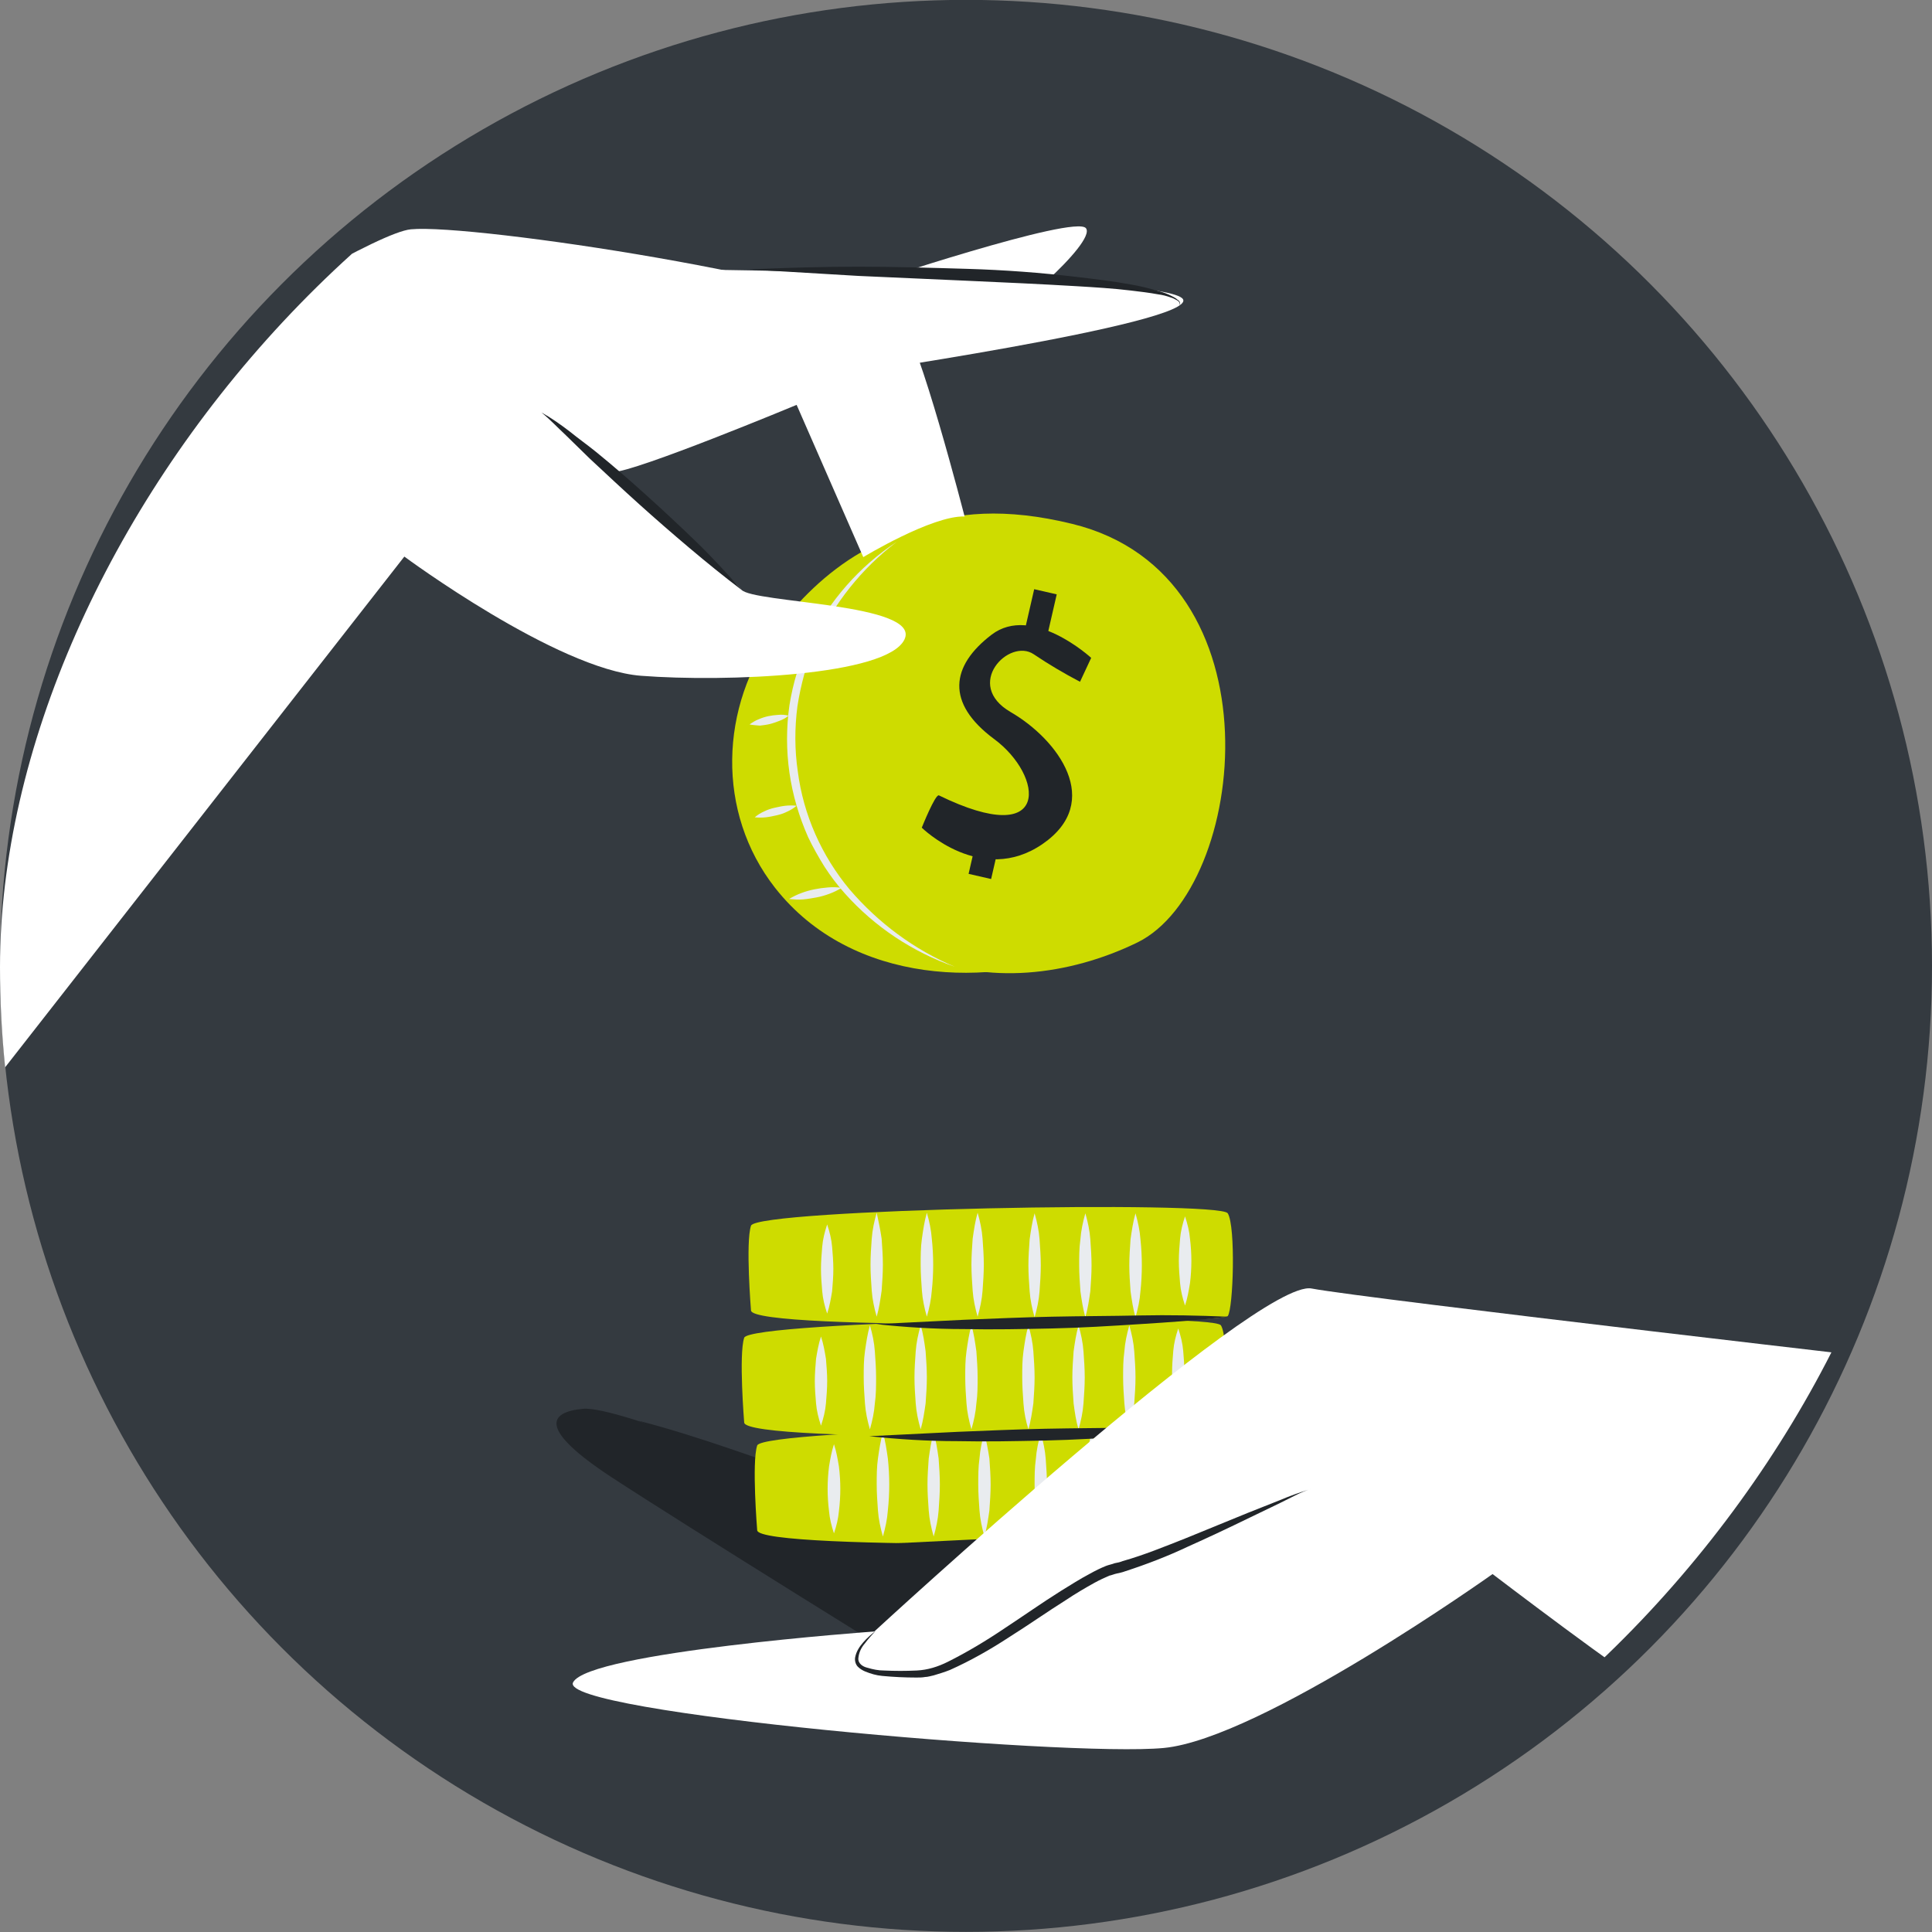 <svg xmlns="http://www.w3.org/2000/svg" width="300" height="300" viewBox="0 0 300 300" fill="none"><rect x="0" y="0" width="300" height="300" fill="#808080" stroke="none"/><g clip-path="url(#clip0_12056_9363)"><circle cx="150" cy="149.981" r="150" fill="#343A40"></circle><g clip-path="url(#clip1_12056_9363)"><path d="M120.355 137.866C111.195 126.168 111.69 109.704 120.541 97.82C127.164 88.969 137.995 79.933 154.335 81.109C195.805 84.018 187.325 139.599 168.076 147.522C154.15 153.34 132.363 153.154 120.355 137.866Z" fill="#CEDC00"></path><path d="M122.273 112.799C122.273 112.799 124.997 71.144 166.528 81.356C199.085 89.341 193.762 137.928 176.617 146.345C155.263 156.744 125.554 152.102 122.273 112.799Z" fill="#CEDC00"></path><path d="M139.232 84.141C133.785 88.288 129.453 93.735 126.605 99.987C125.925 101.534 125.368 103.143 124.872 104.752C124.439 106.362 124.068 108.033 123.82 109.704C123.387 113.046 123.387 116.45 123.882 119.793C124.749 126.539 127.596 132.914 131.928 138.114C136.385 143.313 141.955 147.46 148.269 150.121C141.708 147.831 135.828 143.932 131.186 138.732C130.01 137.433 128.957 136.009 128.029 134.586C127.101 133.1 126.234 131.553 125.491 130.005C124.068 126.787 123.077 123.445 122.582 119.978C122.087 116.512 122.087 112.984 122.582 109.518C123.139 106.052 124.13 102.71 125.677 99.553C128.772 93.302 133.414 87.979 139.232 84.141Z" fill="#E9ECEF"></path><path d="M122.52 139.599C123.138 139.228 123.757 138.918 124.438 138.67C125.738 138.175 127.1 137.928 128.523 137.804C129.266 137.742 129.947 137.742 130.69 137.866C130.071 138.237 129.452 138.547 128.771 138.794C128.09 139.042 127.471 139.228 126.79 139.351C126.109 139.475 125.429 139.599 124.686 139.661C124.005 139.723 123.262 139.661 122.52 139.599Z" fill="#E9ECEF"></path><path d="M117.195 126.911C117.629 126.539 118.124 126.23 118.681 125.982C119.176 125.735 119.733 125.549 120.29 125.425C120.847 125.301 121.404 125.178 121.961 125.116C122.518 125.054 123.137 125.054 123.694 125.116C123.261 125.487 122.766 125.797 122.209 126.044C121.714 126.292 121.157 126.477 120.6 126.601C120.042 126.725 119.485 126.849 118.928 126.911C118.371 126.973 117.752 126.973 117.195 126.911Z" fill="#E9ECEF"></path><path d="M116.391 112.489C116.824 112.18 117.319 111.87 117.814 111.684C118.805 111.251 119.795 111.066 120.847 111.004C121.404 110.942 121.961 111.004 122.456 111.127C122.023 111.499 121.528 111.746 121.033 111.932C120.538 112.118 120.042 112.303 119.547 112.427C119.052 112.551 118.495 112.613 118 112.675C117.505 112.613 116.948 112.613 116.391 112.489Z" fill="#E9ECEF"></path><path d="M119.363 100.853C119.858 100.544 120.415 100.296 120.973 100.11C121.53 99.925 122.087 99.801 122.644 99.677C123.201 99.553 123.758 99.553 124.377 99.553C124.996 99.553 125.553 99.615 126.172 99.739C125.677 100.048 125.119 100.296 124.562 100.482C123.448 100.853 122.334 101.039 121.158 101.039C120.539 101.039 119.92 100.977 119.363 100.853Z" fill="#E9ECEF"></path><path d="M145.794 123.506C145.237 123.259 143.133 128.52 143.133 128.52C143.133 128.52 152.355 137.618 161.887 131.058C171.419 124.497 164.301 114.841 156.935 110.57C149.57 106.3 156.688 98.996 160.525 101.596C162.815 103.143 165.229 104.567 167.705 105.866L169.438 102.153C169.438 102.153 160.278 93.735 153.964 98.563C147.651 103.391 146.785 109.147 154.398 114.779C162.011 120.412 163.434 132.11 145.794 123.506Z" fill="#212529"></path><path d="M151.871 129.296L150.402 135.691L153.901 136.494L155.369 130.1L151.871 129.296Z" fill="#212529"></path><path d="M160.589 91.49L159.023 98.306L162.522 99.11L164.087 92.293L160.589 91.49Z" fill="#212529"></path><path d="M170.395 230.284C170.395 230.284 157.018 229.779 150.876 228.685C144.734 227.591 119.746 219.767 125.046 230.452C125.046 230.452 96.019 218.252 90.551 218.757C85.082 219.262 83.651 221.954 94.926 229.358C106.2 236.762 143.724 259.983 143.724 259.983L170.395 230.284Z" fill="#212529"></path><path d="M155.335 241.474C145.744 238.529 136.405 235.163 126.982 231.714C122.354 229.947 117.643 228.18 113.015 226.329L106.032 223.469C103.76 222.543 101.404 221.534 99.133 220.608C104.013 221.87 108.724 223.384 113.436 224.983C118.147 226.582 122.859 228.264 127.571 230.031C132.282 231.798 136.91 233.565 141.537 235.5C146.165 237.435 150.792 239.37 155.335 241.474Z" fill="#212529"></path><path d="M117.577 237.625C117.577 237.625 116.712 227.049 117.577 224.453C118.443 221.857 190.357 220.511 191.607 222.53C192.856 224.549 192.472 237.336 191.607 238.49C190.741 239.643 117.77 240.893 117.577 237.625Z" fill="#CEDC00"></path><path d="M129.499 224.261C129.114 225.414 128.922 226.568 128.73 227.722C128.441 230.029 128.441 232.337 128.73 234.644C128.826 235.798 129.114 236.951 129.499 238.105C129.883 236.951 130.172 235.798 130.268 234.644C130.556 232.337 130.556 230.029 130.268 227.722C130.076 226.568 129.883 225.414 129.499 224.261Z" fill="#E9ECEF"></path><path d="M137.097 222.434C136.712 223.78 136.52 225.126 136.327 226.472C136.135 227.818 136.135 229.164 136.135 230.51C136.135 231.856 136.231 233.202 136.327 234.548C136.424 235.894 136.712 237.24 137.097 238.586C137.481 237.24 137.77 235.894 137.866 234.548C138.154 231.856 138.154 229.164 137.866 226.472C137.673 225.126 137.481 223.78 137.097 222.434Z" fill="#E9ECEF"></path><path d="M144.98 222.434C144.595 223.78 144.403 225.126 144.211 226.472C144.115 227.818 144.019 229.164 144.019 230.51C144.019 231.856 144.115 233.202 144.211 234.548C144.307 235.894 144.595 237.24 144.98 238.586C145.365 237.24 145.653 235.894 145.749 234.548C145.845 233.202 145.941 231.856 145.941 230.51C145.941 229.164 145.845 227.818 145.749 226.472C145.557 225.126 145.365 223.78 144.98 222.434Z" fill="#E9ECEF"></path><path d="M152.863 222.434C152.478 223.78 152.19 225.126 152.094 226.472C151.901 227.818 151.901 229.164 151.901 230.51C151.901 231.856 151.998 233.202 152.094 234.548C152.19 235.894 152.478 237.24 152.863 238.586C153.247 237.24 153.44 235.894 153.632 234.548C153.728 233.202 153.824 231.856 153.824 230.51C153.824 229.164 153.728 227.818 153.632 226.472C153.44 225.126 153.151 223.78 152.863 222.434Z" fill="#E9ECEF"></path><path d="M184.972 236.855C185.357 235.702 185.645 234.548 185.741 233.394C185.837 232.241 185.934 231.087 185.934 229.933C185.934 228.779 185.837 227.626 185.741 226.472C185.645 225.318 185.357 224.165 184.972 223.011C184.588 224.165 184.395 225.318 184.203 226.472C183.915 228.779 183.915 231.087 184.203 233.394C184.299 234.548 184.588 235.702 184.972 236.855Z" fill="#E9ECEF"></path><path d="M177.378 238.682C177.763 237.336 177.955 235.99 178.148 234.644C178.244 233.298 178.34 231.952 178.34 230.606C178.34 229.26 178.244 227.914 178.148 226.568C178.051 225.222 177.763 223.876 177.378 222.53C176.994 223.876 176.705 225.222 176.609 226.568C176.513 227.914 176.417 229.26 176.417 230.606C176.417 231.952 176.513 233.298 176.609 234.644C176.705 235.99 176.994 237.336 177.378 238.682Z" fill="#E9ECEF"></path><path d="M169.496 238.682C169.88 237.336 170.169 235.99 170.265 234.644C170.457 233.298 170.457 231.952 170.457 230.606C170.457 229.26 170.361 227.914 170.265 226.568C170.169 225.222 169.88 223.876 169.496 222.53C169.111 223.876 168.919 225.222 168.726 226.568C168.63 227.914 168.534 229.26 168.534 230.606C168.534 231.952 168.63 233.298 168.726 234.644C168.919 235.99 169.111 237.336 169.496 238.682Z" fill="#E9ECEF"></path><path d="M161.613 238.682C161.997 237.336 162.19 235.99 162.382 234.644C162.478 233.298 162.574 231.952 162.574 230.606C162.574 229.26 162.478 227.914 162.382 226.568C162.286 225.222 161.997 223.876 161.613 222.53C161.228 223.876 160.94 225.222 160.844 226.568C160.651 227.914 160.651 229.26 160.651 230.606C160.651 231.952 160.748 233.298 160.844 234.644C161.036 235.99 161.228 237.336 161.613 238.682Z" fill="#E9ECEF"></path><path d="M191.605 238.586C187.087 238.394 182.472 238.298 177.953 238.394C173.435 238.49 168.82 238.49 164.301 238.586C159.783 238.682 155.264 238.874 150.745 239.067L137.093 239.74C141.612 240.22 146.13 240.509 150.745 240.509C155.264 240.605 159.879 240.509 164.397 240.413C168.916 240.316 173.531 240.028 178.049 239.74C182.568 239.451 187.087 239.163 191.605 238.586Z" fill="#212529"></path><path d="M115.558 220.896C115.558 220.896 114.693 210.32 115.558 207.724C116.423 205.129 188.337 203.783 189.587 205.801C190.837 207.82 190.452 220.607 189.587 221.761C188.722 222.915 115.846 224.261 115.558 220.896Z" fill="#CEDC00"></path><path d="M127.484 207.532C127.099 208.686 126.907 209.84 126.715 210.993C126.619 212.147 126.522 213.301 126.522 214.454C126.522 215.608 126.619 216.762 126.715 217.916C126.811 219.069 127.099 220.223 127.484 221.377C127.868 220.223 128.157 219.069 128.253 217.916C128.349 216.762 128.445 215.608 128.445 214.454C128.445 213.301 128.349 212.147 128.253 210.993C128.061 209.84 127.868 208.686 127.484 207.532Z" fill="#E9ECEF"></path><path d="M135.078 205.802C134.693 207.148 134.501 208.494 134.309 209.84C134.116 211.186 134.116 212.532 134.116 213.878C134.116 215.224 134.212 216.57 134.309 217.916C134.405 219.262 134.693 220.608 135.078 221.953C135.462 220.608 135.751 219.262 135.847 217.916C136.039 216.57 136.039 215.224 136.039 213.878C136.039 212.532 135.943 211.186 135.847 209.84C135.751 208.494 135.462 207.051 135.078 205.802Z" fill="#E9ECEF"></path><path d="M142.96 205.802C142.576 207.148 142.287 208.494 142.191 209.84C142.095 211.186 141.999 212.532 141.999 213.878C141.999 215.224 142.095 216.57 142.191 217.916C142.287 219.262 142.576 220.608 142.96 221.953C143.345 220.608 143.537 219.262 143.73 217.916C143.826 216.57 143.922 215.224 143.922 213.878C143.922 212.532 143.826 211.186 143.73 209.84C143.537 208.397 143.345 207.051 142.96 205.802Z" fill="#E9ECEF"></path><path d="M150.843 205.802C150.459 207.148 150.266 208.494 150.074 209.84C149.882 211.186 149.882 212.532 149.882 213.878C149.882 215.224 149.978 216.57 150.074 217.916C150.17 219.262 150.459 220.608 150.843 221.953C151.228 220.608 151.516 219.262 151.612 217.916C151.805 216.57 151.805 215.224 151.805 213.878C151.805 212.532 151.709 211.186 151.612 209.84C151.42 208.494 151.228 207.051 150.843 205.802Z" fill="#E9ECEF"></path><path d="M182.957 220.127C183.341 218.973 183.533 217.819 183.726 216.666C183.822 215.512 183.918 214.358 183.918 213.205C183.918 212.051 183.822 210.897 183.726 209.743C183.63 208.59 183.341 207.436 182.957 206.282C182.572 207.436 182.284 208.59 182.187 209.743C182.091 210.897 181.995 212.051 181.995 213.205C181.995 214.358 182.091 215.512 182.187 216.666C182.38 217.916 182.572 219.069 182.957 220.127Z" fill="#E9ECEF"></path><path d="M175.359 221.953C175.743 220.608 175.936 219.262 176.128 217.916C176.224 216.57 176.32 215.224 176.32 213.878C176.32 212.532 176.224 211.186 176.128 209.84C176.032 208.494 175.743 207.148 175.359 205.802C174.974 207.148 174.686 208.494 174.59 209.84C174.397 211.186 174.397 212.532 174.397 213.878C174.397 215.224 174.494 216.57 174.59 217.916C174.686 219.262 174.974 220.704 175.359 221.953Z" fill="#E9ECEF"></path><path d="M167.476 221.953C167.861 220.608 168.149 219.262 168.245 217.916C168.341 216.57 168.438 215.224 168.438 213.878C168.438 212.532 168.341 211.186 168.245 209.84C168.149 208.494 167.861 207.148 167.476 205.802C167.092 207.148 166.899 208.494 166.707 209.84C166.611 211.186 166.515 212.532 166.515 213.878C166.515 215.224 166.611 216.57 166.707 217.916C166.899 219.358 167.092 220.704 167.476 221.953Z" fill="#E9ECEF"></path><path d="M159.691 221.953C160.075 220.608 160.268 219.262 160.46 217.916C160.556 216.57 160.652 215.224 160.652 213.878C160.652 212.532 160.556 211.186 160.46 209.84C160.364 208.494 160.075 207.148 159.691 205.802C159.306 207.148 159.114 208.494 158.922 209.84C158.73 211.186 158.73 212.532 158.73 213.878C158.73 215.224 158.826 216.57 158.922 217.916C159.018 219.358 159.306 220.704 159.691 221.953Z" fill="#E9ECEF"></path><path d="M189.59 221.857C185.071 221.665 180.456 221.569 175.938 221.665C171.419 221.761 166.804 221.761 162.286 221.857C157.767 221.953 153.248 222.146 148.633 222.338L134.981 223.011C139.5 223.492 144.019 223.78 148.633 223.78C153.152 223.876 157.767 223.78 162.286 223.684C166.804 223.588 171.419 223.299 175.938 223.011C180.456 222.722 185.071 222.434 189.59 221.857Z" fill="#212529"></path><path d="M116.616 203.494C116.616 203.494 115.751 192.919 116.616 190.323C117.482 187.727 189.396 186.381 190.646 188.4C191.896 190.419 191.511 203.206 190.646 204.359C189.78 205.513 116.809 206.763 116.616 203.494Z" fill="#CEDC00"></path><path d="M128.441 190.13C128.056 191.284 127.768 192.438 127.672 193.592C127.576 194.745 127.48 195.899 127.48 197.053C127.48 198.206 127.576 199.36 127.672 200.514C127.768 201.668 128.056 202.821 128.441 203.975C128.825 202.821 129.018 201.668 129.21 200.514C129.306 199.36 129.402 198.206 129.402 197.053C129.402 195.899 129.306 194.745 129.21 193.592C129.114 192.438 128.825 191.284 128.441 190.13Z" fill="#E9ECEF"></path><path d="M136.132 188.304C135.748 189.65 135.459 190.996 135.363 192.342C135.267 193.688 135.171 195.034 135.171 196.38C135.171 197.726 135.267 199.072 135.363 200.418C135.459 201.764 135.748 203.11 136.132 204.456C136.517 203.11 136.709 201.764 136.901 200.418C136.998 199.072 137.094 197.726 137.094 196.38C137.094 195.034 136.998 193.688 136.901 192.342C136.709 190.996 136.421 189.65 136.132 188.304Z" fill="#E9ECEF"></path><path d="M143.921 188.304C143.536 189.65 143.344 190.996 143.152 192.342C142.959 193.688 142.959 195.034 142.959 196.38C142.959 197.726 143.056 199.072 143.152 200.418C143.248 201.764 143.536 203.11 143.921 204.456C144.305 203.11 144.594 201.764 144.69 200.418C144.978 197.726 144.978 195.034 144.69 192.342C144.594 190.996 144.305 189.65 143.921 188.304Z" fill="#E9ECEF"></path><path d="M151.804 188.304C151.42 189.65 151.227 190.996 151.035 192.342C150.939 193.688 150.843 195.034 150.843 196.38C150.843 197.726 150.939 199.072 151.035 200.418C151.131 201.764 151.42 203.11 151.804 204.456C152.189 203.11 152.477 201.764 152.573 200.418C152.669 199.072 152.766 197.726 152.766 196.38C152.766 195.034 152.669 193.688 152.573 192.342C152.477 190.996 152.189 189.65 151.804 188.304Z" fill="#E9ECEF"></path><path d="M184.011 202.725C184.395 201.571 184.587 200.418 184.78 199.264C185.068 196.957 185.068 194.649 184.78 192.342C184.684 191.188 184.395 190.034 184.011 188.881C183.626 190.034 183.338 191.188 183.242 192.342C183.145 193.496 183.049 194.649 183.049 195.803C183.049 196.957 183.145 198.11 183.242 199.264C183.338 200.418 183.626 201.571 184.011 202.725Z" fill="#E9ECEF"></path><path d="M176.319 204.552C176.704 203.206 176.992 201.86 177.088 200.514C177.377 197.822 177.377 195.13 177.088 192.438C176.992 191.092 176.704 189.746 176.319 188.4C175.935 189.746 175.742 191.092 175.55 192.438C175.454 193.784 175.358 195.13 175.358 196.476C175.358 197.822 175.454 199.168 175.55 200.514C175.742 201.86 175.935 203.206 176.319 204.552Z" fill="#E9ECEF"></path><path d="M168.535 204.552C168.919 203.206 169.112 201.86 169.304 200.514C169.4 199.168 169.496 197.822 169.496 196.476C169.496 195.13 169.4 193.784 169.304 192.438C169.208 191.092 168.919 189.746 168.535 188.4C168.15 189.746 167.862 191.092 167.766 192.438C167.573 193.784 167.573 195.13 167.573 196.476C167.573 197.822 167.669 199.168 167.766 200.514C167.958 201.86 168.15 203.206 168.535 204.552Z" fill="#E9ECEF"></path><path d="M160.652 204.552C161.036 203.206 161.325 201.86 161.421 200.514C161.517 199.168 161.613 197.822 161.613 196.476C161.613 195.13 161.517 193.784 161.421 192.438C161.325 191.092 161.036 189.746 160.652 188.4C160.267 189.746 160.075 191.092 159.883 192.438C159.787 193.784 159.69 195.13 159.69 196.476C159.69 197.822 159.787 199.168 159.883 200.514C159.979 201.86 160.267 203.206 160.652 204.552Z" fill="#E9ECEF"></path><path d="M190.648 204.456C186.13 204.263 181.515 204.167 176.996 204.263C172.478 204.359 167.863 204.359 163.344 204.456C158.825 204.552 154.307 204.744 149.692 204.936L136.04 205.609C140.559 206.09 145.077 206.378 149.692 206.378C154.211 206.475 158.825 206.378 163.344 206.282C167.863 206.186 172.478 205.898 176.996 205.609C181.515 205.321 186.034 205.032 190.648 204.456Z" fill="#212529"></path><path d="M231.763 244.418C231.763 244.418 195.837 269.995 180.693 271.426C165.549 272.856 86.629 265.957 88.985 261.245C91.341 256.534 135.765 253.337 135.765 253.337C135.765 253.337 195.248 198.48 203.662 200.079C212.075 201.677 303 212.152 303 212.152C303 212.152 256.262 261.152 255 261.152C253.738 261.152 231.763 244.418 231.763 244.418Z" fill="white"></path><path d="M203.541 231.209C202.7 231.461 201.942 231.798 201.101 232.219L198.745 233.396L194.034 235.668C190.921 237.183 187.724 238.697 184.526 240.127C181.329 241.642 178.048 242.904 174.683 243.998C174.262 244.166 173.757 244.25 173.421 244.334C173 244.418 172.663 244.587 172.243 244.671C171.485 245.007 170.728 245.344 169.971 245.764C168.457 246.606 167.026 247.447 165.512 248.457C162.567 250.308 159.707 252.327 156.762 254.178C153.817 256.113 150.704 257.88 147.507 259.31C146.666 259.647 145.824 259.899 144.983 260.152C144.562 260.236 144.057 260.404 143.637 260.404C143.216 260.488 142.711 260.488 142.29 260.488C140.524 260.488 138.757 260.404 136.99 260.236C136.064 260.152 135.223 259.899 134.382 259.563C133.961 259.394 133.54 259.142 133.204 258.805C132.867 258.469 132.699 257.88 132.783 257.375C132.951 256.45 133.456 255.692 134.045 255.019C134.634 254.346 135.307 253.757 135.98 253.252C135.391 253.841 134.802 254.515 134.298 255.188C133.709 255.861 133.372 256.618 133.288 257.459C133.204 258.301 133.961 258.805 134.718 258.974C135.56 259.226 136.401 259.394 137.242 259.394C138.925 259.478 140.692 259.478 142.375 259.394C144.057 259.31 145.656 258.805 147.17 258.048C150.199 256.534 153.144 254.767 156.005 252.832C158.949 250.897 161.81 248.877 164.755 247.026C166.269 246.101 167.699 245.175 169.298 244.334C170.055 243.913 170.897 243.493 171.738 243.156C172.159 242.988 172.663 242.904 173.084 242.736C173.589 242.651 173.925 242.567 174.346 242.399C177.627 241.473 180.909 240.127 184.106 238.865L193.781 234.911L198.661 232.976C200.26 232.303 201.858 231.714 203.541 231.209Z" fill="#212529"></path><path d="M105.781 41.834C107.464 41.834 181.503 42.675 183.691 46.461C185.878 50.248 128.245 58.577 128.245 58.577L105.781 41.834Z" fill="white"></path><path d="M134.047 44.274C134.047 44.274 166.944 33.252 168.627 35.44C170.309 37.627 155.754 50.248 153.23 50.163C150.706 50.079 134.047 44.274 134.047 44.274Z" fill="white"></path><path d="M116.297 41.834C121.934 41.582 127.655 41.413 133.292 41.413C138.929 41.413 144.651 41.582 150.288 41.75C155.925 41.918 161.646 42.339 167.283 43.012C170.144 43.348 172.92 43.685 175.697 44.19C177.127 44.442 178.473 44.779 179.903 45.199C180.576 45.368 181.249 45.62 181.923 45.957C182.259 46.125 182.596 46.293 182.848 46.546C183.185 46.714 183.353 47.135 183.185 47.471C183.269 47.135 183.1 46.798 182.764 46.63C182.427 46.462 182.175 46.293 181.838 46.209C181.165 45.957 180.492 45.788 179.819 45.704C178.473 45.452 177.043 45.284 175.612 45.115C172.836 44.779 169.975 44.611 167.199 44.442C161.562 44.106 155.925 43.853 150.288 43.601L133.292 42.844C127.655 42.507 121.934 42.17 116.297 41.834Z" fill="#212529"></path><path d="M140.023 50.248C130.936 43.433 73.303 34.683 63.796 35.608C54.288 36.534 -15.039 82.472 -15.039 82.472C-15.039 93.746 -10.412 180.069 -10.412 180.069L62.786 86.426C62.786 86.426 86.428 103.926 99.553 104.936C112.679 105.945 137.751 104.936 140.443 99.299C143.136 93.662 116.801 93.662 115.118 91.558C113.436 89.455 95.178 73.301 95.178 73.301C98.628 73.301 123.7 62.868 123.7 62.868L134.049 86.51C134.049 86.51 144.734 80.032 149.782 80.2C149.782 80.2 142.547 52.099 140.023 50.248Z" fill="white"></path><path d="M115.204 91.642C112.428 89.539 109.736 87.351 107.043 85.08C104.351 82.808 101.743 80.536 99.219 78.265C96.695 75.993 94.086 73.553 91.562 71.197L87.86 67.579C86.598 66.402 85.42 65.139 84.074 64.046C85.589 64.887 87.019 65.897 88.449 66.99C89.795 68.084 91.226 69.094 92.572 70.188C95.264 72.375 97.872 74.647 100.481 77.003C103.089 79.358 105.613 81.714 108.137 84.154C110.661 86.594 112.849 89.034 115.204 91.642Z" fill="#212529"></path></g></g><defs><clipPath id="clip0_12056_9363"><rect width="300" height="300" fill="white"></rect></clipPath><clipPath id="clip1_12056_9363"><rect width="300" height="300" rx="150" transform="matrix(-1 0 0 1 300 0.152)" fill="white"></rect></clipPath></defs></svg>